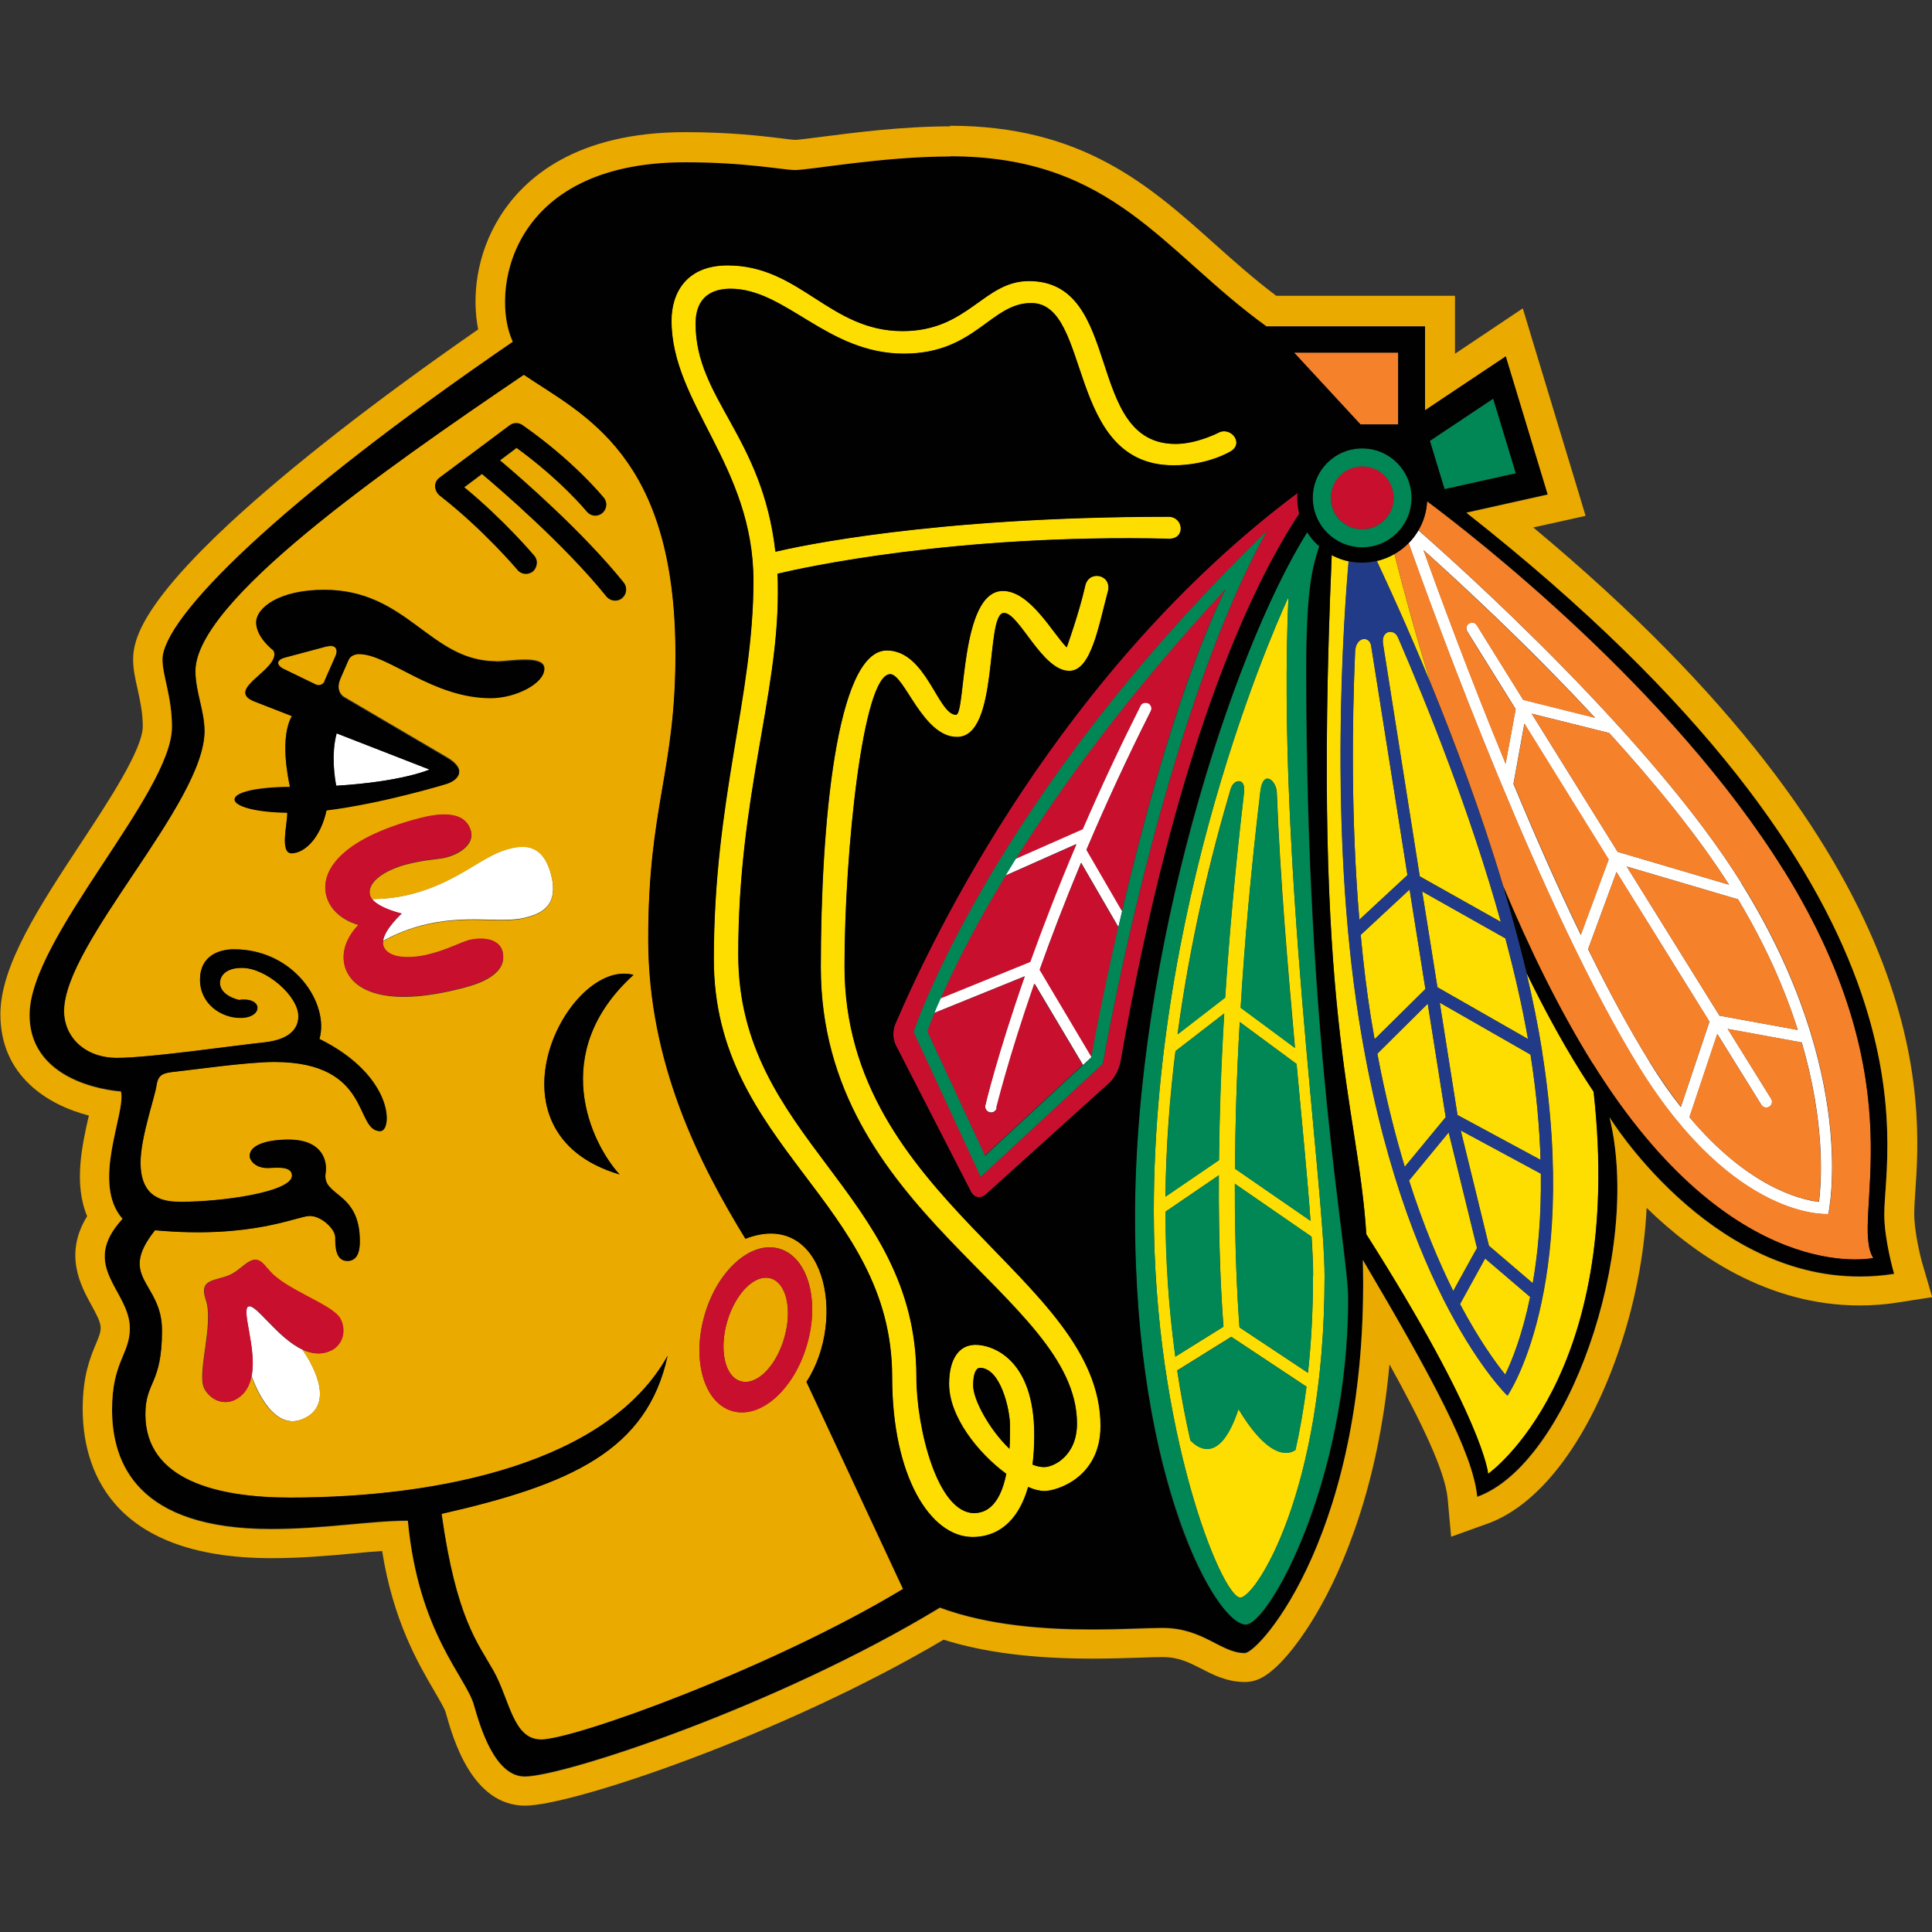 <?xml version="1.0" encoding="UTF-8"?>
<svg xmlns="http://www.w3.org/2000/svg" id="Layer_42" data-name="Layer 42" viewBox="0 0 100 100">
  <rect x="0" y="0" width="100" height="100" fill="#333333" stroke="none"/>
  <defs>
    <style>
      .cls-1 {
        fill: #010101;
      }

      .cls-2 {
        fill: #fedd00;
      }

      .cls-3 {
        fill: #008755;
      }

      .cls-4 {
        fill: #eaaa00;
      }

      .cls-5 {
        fill: #213b88;
      }

      .cls-6 {
        fill: #fff;
      }

      .cls-7 {
        fill: #c8102e;
      }

      .cls-8 {
        fill: #f5812b;
      }
    </style>
  </defs>
  <path class="cls-6" d="M17.43,37.96c-.3,1.1-.09,2.37-.02,2.71,3.43-.21,4.83-.84,4.83-.84l-4.8-1.87ZM12.85,67.62c-.38.19.44,2.16.17,3.59.23.64,1.18,3,2.78,2.18s.25-2.97-.14-3.53c-1.32-.61-2.44-2.43-2.81-2.23h0ZM26.27,43.95c-1.32.35-2.53,1.67-4.93,2.31-.88.23-1.63.27-2.09.27.36.49,1.54.76,1.54.76,0,0-.89.81-.96,1.41.4-.23,1.07-.55,1.95-.79,2.41-.63,4.11-.08,5.43-.42.62-.17,1.77-.48,1.31-2.24-.46-1.76-1.62-1.47-2.24-1.31h0ZM59.43,36.4c-.15-.07-.33-.02-.4.13-1.06,2.09-2.05,4.21-2.98,6.36l-3.49,1.54c-.19.3-.38.61-.55.9l3.69-1.64c-.96,2.26-1.75,4.31-2.39,6.09l-4.65,1.89c-.13.3-.24.55-.33.77l4.71-1.91c-1.44,4.12-2.03,6.63-2.04,6.68-.04.16.07.32.23.36.16.04.32-.07.36-.22.01-.05.58-2.46,1.97-6.43l2.5,4.2.44-.41v-.02l-2.68-4.51c.58-1.63,1.29-3.49,2.14-5.53l1.93,3.33c.07-.27.13-.56.2-.85l-1.84-3.17c.94-2.21,2.04-4.62,3.33-7.18.07-.15.01-.33-.13-.4h0ZM90.15,45.73c-4.63-7.46-14.48-16.31-16.73-18.28-.14.24-.31.47-.51.67,1.42,4,6.91,19.03,11.95,27.16,4.94,7.95,9.77,7.56,9.77,7.56,0,0,1.63-7.27-4.49-17.11h0ZM93.05,53.31l-4.05-.74-4.8-7.72,5.76,1.7c1.47,2.45,2.45,4.73,3.09,6.76M89.49,45.79l-5.76-1.7-4.45-7.15,4.01,1c2.32,2.55,4.57,5.29,6.2,7.85M73.67,28.46c1.75,1.57,5.35,4.87,8.89,8.69l-3.72-.93-2.4-3.86c-.08-.14-.26-.18-.39-.1,0,0,0,0-.01,0-.14.09-.18.27-.1.41l2.51,4.03-.52,2.82c-1.92-4.67-3.47-8.89-4.26-11.08h0ZM78.34,40.55l.56-3.09,4.36,7.03-1.44,3.9c-1.23-2.54-2.41-5.23-3.49-7.83h0ZM85.38,54.96c-1.05-1.7-2.13-3.69-3.18-5.83l1.47-3.99,4.81,7.74-1.48,4.42c-.54-.68-1.08-1.45-1.62-2.33h0ZM94.14,62.21c-1.04-.13-3.69-.82-6.69-4.38l1.44-4.31,2.28,3.67c.09.14.27.18.41.1.14-.09.18-.27.1-.41l-2.25-3.62,3.83.7c1.21,4.14,1.03,7.14.89,8.26h0Z"></path>
  <path class="cls-2" d="M60.52,27.88c.85,0,.74-1.14-.05-1.14-12.25,0-19.26,1.56-20.34,1.81-.68-6-4.13-7.91-4.13-11.8,0-1.51,1-1.81,1.81-1.81,2.86,0,5.01,3.36,8.97,3.36,3.69,0,4.49-2.62,6.59-2.62,3.16,0,1.76,8.4,7.37,8.4,1.77,0,2.93-.71,2.93-.71.75-.42.03-1.32-.61-.98,0,0-1.12.58-2.22.58-4.73,0-2.66-8.43-7.59-8.43-2.35,0-3.14,2.59-6.54,2.59-3.79,0-5.3-3.4-9.06-3.4-2.13,0-2.9,1.43-2.9,2.86,0,4.3,4.24,7.57,4.24,13.47s-2.05,11.27-2.05,19.59c0,9.71,9.23,12.57,9.23,21.62,0,5.12,1.97,8.28,4.17,8.28,1.21,0,2.34-.71,2.87-2.59.32.14.61.21.85.21.61,0,2.91-.67,2.91-3.37,0-7.72-13.25-11.7-13.25-23.8,0-5.81.93-15.11,2.36-15.11.74,0,1.68,3.25,3.46,3.25,2.21,0,1.44-6.42,2.43-6.42.79,0,1.97,3,3.38,3,1.14,0,1.51-2.32,2.01-4.15.18-.85-1.03-1.09-1.19-.23-.3,1.36-.95,3.16-.95,3.16-.72-.72-1.89-2.92-3.3-2.92-2.25,0-1.92,6.41-2.43,6.41-.94,0-1.54-3.33-3.58-3.33-2.64,0-3.42,9.17-3.42,16.4,0,12.71,13.26,16.95,13.26,23.62,0,1.67-1.22,2.25-1.7,2.25-.2,0-.4-.05-.6-.13.06-.46.09-.97.09-1.54,0-3.93-2.16-4.66-3.04-4.66s-1.37.76-1.37,2.03c0,1.69,1.5,3.58,2.96,4.65-.21,1.06-.68,2.03-1.66,2.03-1.91,0-2.99-4.42-2.99-7.06,0-9.54-9.22-12.31-9.22-21.85,0-8.12,2.05-13.34,2.05-18.74,0-.33,0-.66-.02-.97,1.27-.3,9.17-2.07,20.29-1.81h0ZM50.37,71.71c0-.66.17-.91.35-.91,1.07,0,1.56,2.16,1.56,3.02,0,.23,0,.67-.03,1.17-1.04-1.01-1.88-2.54-1.88-3.28"></path>
  <path class="cls-2" d="M66.69,30.91s-6.97,14.68-6.97,31.79c0,11.33,3.51,19.99,4.48,19.99.76,0,4.36-5.39,4.36-16.64,0-4.55-2.47-21.82-1.87-35.14M63.72,40.79c.13-.45.76-.57.67.2-.46,3.93-.77,7.48-.98,10.64l-2.46,1.9c.64-4.79,1.7-9.16,2.76-12.74M60.85,54.4l2.51-1.94c-.17,2.86-.25,5.39-.27,7.59l-2.77,1.89c.03-2.59.22-5.12.52-7.54h0ZM60.32,62.72l2.77-1.89c-.02,3.57.11,6.19.24,7.84l-2.49,1.55c-.34-2.48-.51-4.99-.51-7.5h0ZM67.05,75.04c-.32.23-1.33.58-2.95-2.11-.94,2.85-2.07,2.06-2.49,1.62-.27-1.2-.5-2.4-.68-3.62l2.8-1.74,3.89,2.58c-.14,1.1-.33,2.19-.57,3.27h0ZM67.96,66.05c0,1.82-.1,3.49-.26,5.01l-3.54-2.35c-.12-1.55-.25-4.03-.24-7.43l3.97,2.74c.05.8.08,1.48.08,2.04h0ZM67.83,63.19l-3.91-2.7c.02-2.19.08-4.72.25-7.59l2.94,2.17c.29,3.14.57,5.95.72,8.12M67.03,54.24l-2.81-2.08c.2-3.3.52-7.04,1.02-11.19.14-1.17.83-.57.85.05.17,4.43.57,9.07.94,13.22M82.48,56.51c-.23-.35-.46-.7-.68-1.05-1-1.6-1.92-3.32-2.79-5.09.32,1.36.6,2.72.81,4.05,1.97,12.41-1.79,17.82-1.79,17.82,0,0-5.43-5.18-7.69-19.51-1.58-9.98-.76-21.07-.53-23.67-.31-.07-.61-.18-.88-.32-1.04,24.1,1.35,28.27,1.79,35.15,6.09,9.6,6.3,12.4,6.3,12.4,0,0,7.11-4.98,5.46-19.78h0ZM72.18,28.68c-.28.16-.59.28-.91.36.51,1.09,1.56,3.36,2.77,6.3-.83-2.7-1.45-5.03-1.86-6.65h0Z"></path>
  <path class="cls-2" d="M72.85,45.3l-1.88-11.87c-.09-.54-.8-.48-.83.3-.15,3.61-.22,8.69.22,13.88l2.49-2.31h0ZM74.83,57.82l-.93-5.87-2.61,2.59c.41,2.19.9,4.14,1.42,5.86l2.12-2.57ZM70.43,48.39c.13,1.42.3,2.84.52,4.24.07.39.13.78.2,1.16l2.63-2.6-.82-5.15-2.53,2.35ZM71.59,33.33s.97,6.14,1.9,12.03l4.2,2.36c-1.57-5.61-3.75-11.1-5.33-14.74-.18-.46-.88-.37-.77.34h0ZM76.45,64.61c-.05-.19-1.13-4.6-1.47-6l-2.06,2.5c.74,2.31,1.54,4.21,2.29,5.72.4-.72,1.14-2.08,1.23-2.22h0ZM73.61,46.14c.27,1.7.54,3.4.79,4.96l4.69,2.68c-.3-1.7-.7-3.46-1.17-5.21l-4.31-2.43ZM74.52,51.9c.44,2.77.79,4.98.92,5.82l4.3,2.32c-.05-1.63-.21-3.45-.52-5.45l-4.7-2.69h0ZM79.2,67.13l-2.33-1.99-1.3,2.36c.96,1.81,1.81,2.99,2.34,3.65.36-.74.89-2.07,1.29-4.02M79.76,60.75l-4.15-2.24c.32,1.29,1.23,5.03,1.46,5.97l2.27,1.94c.27-1.54.45-3.43.42-5.67"></path>
  <path class="cls-4" d="M41.75,71.52c2.14-3.3.92-8.99-3.16-7.41-2.36-3.86-5.03-9.06-5.03-15.51,0-6.87,1.41-8.67,1.41-14.74,0-10.34-4.79-12.39-7.85-14.47-7.31,4.95-17,11.73-17,15.34,0,1.07.47,2.06.47,3.11,0,3.73-7.27,10.98-7.27,14.49,0,1.32,1.05,2.42,2.74,2.42s5.99-.63,7.6-.8,1.79-.95,1.79-1.36c0-1.04-1.66-2.5-2.92-2.5-1.04,0-1.14.61-1.14.77,0,.69.99.89.99.89,1.25-.17,1.26.93.07.93-.98,0-2.09-.73-2.09-1.98s1.01-1.57,1.75-1.57c3.14,0,4.95,2.84,4.43,4.64,3.89,1.93,3.78,4.77,3.15,4.77-1.35,0-.41-3.58-5.49-3.58-1.42,0-4.4.43-5.1.5s-.91.17-1,.75-.82,2.67-.82,3.96c0,1.91,1.27,2.03,2.09,2.03,2.14,0,5.75-.51,5.75-1.36,0-.55-.92-.39-1.26-.39-.64,0-.93-.4-.93-.63,0-.57.92-.84,2.01-.84,1.82,0,2.01,1.18,1.92,1.73-.2,1.23,1.77.93,1.77,3.52,0,.29-.02,1.03-.64,1.03s-.63-.77-.63-1.22-.71-1.11-1.32-1.11c-.64,0-2.98,1.2-8.01.74-1.98,2.49.36,2.67.36,5.18,0,2.82-.86,2.63-.86,4.35,0,3.42,3.75,4.31,7.49,4.31,7.74,0,16.47-1.8,19.54-7.34-1.06,4.9-5,6.66-11.7,8.18.76,5.43,1.88,6.69,2.7,8.15.82,1.47,1,3.53,2.44,3.53,1.73,0,11.91-3.67,18.76-7.8l-5-10.72h0ZM17.16,69.89c-.51.26-1.02.19-1.51-.03.39.56,1.75,2.71.14,3.53s-2.56-1.53-2.78-2.18c-.1.52-.34.98-.85,1.24-.57.29-1.26.04-1.59-.58-.4-.79.51-3.34.08-4.59-.4-1.16.57-.95,1.32-1.33.76-.39,1.15-1.29,1.86-.29.76,1.08,3.37,1.83,3.77,2.62.32.62.11,1.33-.45,1.62h0ZM22.76,24.74l3.63-2.71c.2-.14.46-.15.66-.01,2.66,1.86,4.14,3.68,4.21,3.76.2.24.15.6-.09.79-.24.2-.6.16-.79-.08-.01-.02-1.32-1.62-3.64-3.3-.17.13-.49.37-.86.65,1.14.97,4.3,3.72,6.41,6.33.2.24.15.6-.09.8-.24.2-.6.15-.8-.08-2.15-2.68-5.57-5.61-6.45-6.35-.35.26-.67.51-.92.69,2.07,1.71,3.56,3.47,3.63,3.55.24.27.11.65-.07.8-.24.2-.6.17-.8-.07-.02-.02-1.76-2.09-4.03-3.85-.26-.22-.33-.65.01-.9h0ZM15.09,44.15c-.62,0-.21-1.53-.22-2.1-3.46-.05-3.85-1.29.14-1.33-.12-.51-.53-2.57.1-3.67l-1.95-.76c-1.59-.63,1.44-1.68,1-2.63,0,0-.9-.69-.9-1.45s1.2-1.69,3.52-1.69c4.33,0,5.46,3.7,8.92,3.7.67,0,2.48-.36,2.48.37s-1.46,1.5-2.77,1.5c-3.02,0-5.3-2.28-6.82-2.28-.14,0-.44.05-.55.33l-.41.94c-.3.69.16.97.16.97l5.35,3.14c1.12.66.53,1.19-.05,1.35,0,0-3.27,1-6.18,1.36-.32,1.45-1.16,2.22-1.81,2.22v.02ZM19.83,48.91c.2.75,1.44.74,2.41.48.98-.26,1.58-.6,1.97-.7.79-.21,1.63-.08,1.8.55.3,1.17-1.16,1.67-2,1.89-4.19,1.1-5.84.07-6.16-1.12-.32-1.19.72-2.13.72-2.13,0,0-1.36-.31-1.67-1.5-.31-1.19.62-2.91,4.8-4.01.84-.22,2.37-.51,2.68.66.17.63-.51,1.16-1.3,1.36-.39.1-1.08.1-2.06.36s-2.06.86-1.86,1.61c.02.07.05.13.1.18.46,0,1.21-.04,2.09-.27,2.41-.64,3.61-1.96,4.93-2.31.62-.16,1.78-.45,2.24,1.31s-.69,2.07-1.31,2.24c-1.32.35-3.03-.21-5.43.42-.68.18-1.34.44-1.95.79,0,.07-.01.14,0,.21h0ZM32.07,60.79c-7.34-2.17-2.67-11.23.72-10.33-4.44,4.03-2.21,8.71-.72,10.33M37.9,73.03c-1.47-.42-2.1-2.65-1.43-4.97.67-2.32,2.41-3.86,3.87-3.43,1.47.43,2.1,2.65,1.43,4.97-.67,2.32-2.41,3.85-3.87,3.43"></path>
  <path class="cls-4" d="M39.89,66.17c-.81-.24-1.82.76-2.25,2.23s-.12,2.86.7,3.09c.82.24,1.82-.76,2.25-2.23.43-1.47.12-2.86-.7-3.09M16.92,33.46l-2.17.58c-.45.12-.48.39-.05.6l1.65.8c.17.08.37,0,.45-.17l.57-1.29c.17-.39-.03-.62-.44-.51"></path>
  <path class="cls-8" d="M72.37,18.25h-5.39l3.44,3.72h1.95v-3.72ZM92.32,45.05c-5.86-9.42-16.1-17.34-18.46-19.1-.03.54-.18,1.05-.44,1.49,2.25,1.97,12.09,10.83,16.73,18.28,6.12,9.84,4.49,17.11,4.49,17.11,0,0-4.83.39-9.77-7.56-5.05-8.13-10.54-23.15-11.95-27.16-.22.22-.47.42-.74.57.41,1.62,1.03,3.95,1.86,6.65,1.23,3,2.62,6.69,3.77,10.54,1.33,3.18,2.87,6.36,4.63,9.18,7.25,11.67,14.52,10.07,14.52,10.07-1.25-2.01,2.41-8.74-4.63-20.07h0Z"></path>
  <path class="cls-8" d="M73.67,28.46c.78,2.19,2.33,6.41,4.26,11.08l.52-2.82-2.51-4.03c-.09-.14-.04-.32.1-.41.14-.09.31-.05.4.09,0,0,0,0,0,0l2.4,3.86,3.72.93c-3.55-3.81-7.14-7.12-8.89-8.69h0Z"></path>
  <path class="cls-8" d="M79.28,36.94l4.45,7.15,5.76,1.7c-1.63-2.56-3.87-5.3-6.2-7.85l-4.01-1ZM78.34,40.55c1.08,2.6,2.27,5.3,3.49,7.83l1.44-3.9-4.36-7.03-.56,3.09h0ZM94.14,62.21c.14-1.12.32-4.12-.89-8.26l-3.83-.7,2.25,3.62c.09.14.05.32-.1.41-.14.08-.32.04-.41-.1l-2.28-3.67-1.44,4.31c3,3.56,5.65,4.25,6.69,4.38h0ZM84.2,44.85l4.8,7.72,4.05.74c-.64-2.03-1.62-4.31-3.09-6.76l-5.76-1.7ZM87,57.29l1.48-4.42-4.81-7.74-1.47,3.99c1.05,2.13,2.12,4.14,3.18,5.83.55.88,1.09,1.65,1.62,2.33h0Z"></path>
  <path class="cls-7" d="M40.34,64.64c-1.47-.43-3.2,1.11-3.87,3.43s-.04,4.54,1.43,4.97c1.47.43,3.2-1.11,3.87-3.43.68-2.32.04-4.54-1.43-4.97M40.59,69.26c-.42,1.47-1.43,2.47-2.25,2.23-.82-.23-1.13-1.62-.7-3.09s1.44-2.47,2.25-2.23c.82.24,1.13,1.62.7,3.09M13.85,65.66c-.71-1-1.1-.1-1.86.29-.76.39-1.72.18-1.32,1.33.43,1.25-.48,3.8-.08,4.59.32.62,1.02.87,1.59.58.51-.26.75-.72.85-1.24.27-1.42-.55-3.4-.17-3.59s1.5,1.62,2.81,2.23c.48.23,1,.29,1.51.03.57-.29.77-1.01.45-1.62-.4-.78-3.01-1.54-3.77-2.62h0ZM24.21,48.68c-.39.1-.99.45-1.97.7s-2.22.26-2.41-.48c-.02-.07-.02-.14,0-.21.07-.61.96-1.41.96-1.41,0,0-1.17-.27-1.54-.76-.04-.06-.08-.12-.1-.18-.2-.74.88-1.35,1.86-1.61.98-.26,1.67-.26,2.06-.36.79-.21,1.46-.73,1.3-1.36-.31-1.16-1.84-.88-2.68-.66-4.19,1.1-5.12,2.82-4.8,4.01.32,1.19,1.67,1.5,1.67,1.5,0,0-1.03.94-.72,2.13.32,1.19,1.97,2.22,6.16,1.12.84-.22,2.31-.73,2-1.89-.17-.63-1.01-.76-1.8-.55h0ZM67.15,25.52c-12.23,9.15-18.81,22.8-20.81,27.47,0,0-.27.55.04,1.15l3.87,7.54c.16.32.51.38.77.14l6.38-5.76c.44-.4.58-1.04.58-1.04,2.91-16.62,6.83-24.75,9.26-28.43-.07-.27-.1-.55-.1-.83,0-.08,0-.16.01-.24h0ZM57.09,55.05l-6.32,5.85-3.47-7.5s3.94-12.01,18.27-25.91c-5.43,9.8-8.48,27.56-8.48,27.56"></path>
  <path class="cls-7" d="M56.05,42.9c.93-2.15,1.93-4.27,2.98-6.36.07-.15.25-.2.4-.13.14.07.21.25.13.4-1.19,2.36-2.3,4.75-3.33,7.18l1.84,3.17c1.23-5.23,3.1-12.05,5.37-16.7-5.01,5.41-8.5,10.2-10.88,14l3.49-1.54h0ZM51.59,57.36c-.03.16-.19.26-.35.22,0,0,0,0-.01,0-.16-.04-.26-.2-.23-.36.01-.05.6-2.56,2.04-6.68l-4.71,1.91c-.24.6-.35.91-.35.91l2.99,6.44,5.06-4.69-2.5-4.2c-1.38,3.97-1.95,6.39-1.97,6.43h.01Z"></path>
  <path class="cls-7" d="M55.71,43.7l-3.69,1.64c-1.69,2.79-2.74,4.96-3.34,6.34l4.65-1.89c.64-1.78,1.43-3.84,2.39-6.09M53.81,50.2l2.68,4.51c.05-.28.55-3.01,1.39-6.71l-1.93-3.33c-.85,2.04-1.56,3.9-2.14,5.53h0ZM70.51,24.13c-.91,0-1.63.73-1.63,1.63s.73,1.63,1.63,1.63,1.63-.73,1.63-1.63-.73-1.63-1.63-1.63"></path>
  <path class="cls-3" d="M77.29,20.64l-3.28,2.18.76,2.5,3.69-.82-1.17-3.86ZM68.28,28.28c-.24-.21-.45-.46-.63-.73-3.92,6.28-8.91,22-8.91,35.46s4.21,21.08,5.73,21.08c1.17,0,5.3-7.38,5.3-16.87,0-2.59-2.17-13-2.17-32.53,0-4.2.32-5.31.67-6.41M68.56,66.05c0,11.25-3.59,16.64-4.36,16.64-.97,0-4.48-8.65-4.48-19.99,0-17.11,6.97-31.79,6.97-31.79-.6,13.33,1.87,30.59,1.87,35.14"></path>
  <path class="cls-3" d="M63.36,52.46l-2.51,1.94c-.3,2.43-.49,4.96-.52,7.54l2.77-1.89c.02-2.2.1-4.74.27-7.59h0ZM65.23,40.97c-.49,4.15-.82,7.88-1.02,11.19l2.81,2.08c-.38-4.15-.77-8.79-.94-13.22-.02-.63-.72-1.22-.85-.05M63.92,60.49l3.91,2.7c-.15-2.16-.43-4.98-.72-8.12l-2.94-2.17c-.15,2.53-.23,5.06-.25,7.59M64.39,41c.09-.77-.54-.65-.67-.2-1.06,3.58-2.12,7.94-2.76,12.74l2.46-1.9c.2-3.17.52-6.72.98-10.64M60.94,70.94c.2,1.3.43,2.51.68,3.62.42.44,1.54,1.23,2.49-1.62,1.62,2.69,2.63,2.34,2.95,2.11.22-.98.41-2.07.57-3.27l-3.89-2.58-2.8,1.74h0ZM64.16,68.7l3.54,2.35c.17-1.51.26-3.18.26-5.01,0-.55-.03-1.24-.08-2.04l-3.97-2.74c0,3.39.13,5.88.24,7.43h0ZM63.09,60.83l-2.77,1.89c0,2.51.17,5.01.51,7.5l2.49-1.55c-.12-1.64-.26-4.27-.24-7.84h0ZM47.29,53.41l3.47,7.5,6.32-5.85s3.05-17.76,8.48-27.56c-14.33,13.9-18.27,25.91-18.27,25.91M58.08,47.15c-.07.29-.13.57-.2.85-.85,3.69-1.35,6.43-1.39,6.71v.02l-.44.41-5.06,4.69-2.99-6.44s.1-.32.35-.91c.1-.26.21-.52.33-.77.6-1.38,1.65-3.56,3.34-6.34.18-.29.36-.59.55-.9,2.38-3.8,5.87-8.59,10.88-14-2.26,4.65-4.14,11.47-5.37,16.7h-.01ZM70.51,23.21c-1.41,0-2.56,1.14-2.56,2.56s1.14,2.56,2.56,2.56,2.55-1.14,2.55-2.56-1.14-2.56-2.55-2.56M70.51,27.4c-.91,0-1.63-.73-1.63-1.63s.73-1.63,1.63-1.63,1.63.73,1.63,1.63-.73,1.63-1.63,1.63"></path>
  <path class="cls-5" d="M79.82,54.41c-.21-1.33-.49-2.69-.81-4.05-.35-1.5-.76-3-1.21-4.48-1.16-3.85-2.55-7.54-3.77-10.54-.87-2.12-1.79-4.22-2.77-6.3-.25.06-.51.09-.76.09-.24,0-.47-.03-.7-.07-.23,2.6-1.05,13.68.53,23.67,2.26,14.32,7.69,19.51,7.69,19.51,0,0,3.75-5.41,1.79-17.82h.01ZM79.74,60.03l-4.3-2.32c-.13-.83-.48-3.05-.92-5.82l4.7,2.69c.32,2,.47,3.82.52,5.45h0ZM77.92,48.57c.46,1.75.87,3.51,1.17,5.21l-4.69-2.68c-.24-1.56-.52-3.25-.79-4.96l4.31,2.43ZM72.35,32.98c1.57,3.64,3.77,9.12,5.33,14.74l-4.2-2.36c-.93-5.89-1.9-12.03-1.9-12.03-.11-.71.58-.8.77-.34h0ZM70.14,33.72c.04-.77.74-.84.83-.3l1.88,11.87-2.49,2.31c-.44-5.2-.38-10.27-.22-13.88h0ZM70.95,52.63c-.22-1.39-.39-2.82-.52-4.24l2.53-2.35.82,5.15-2.63,2.6c-.07-.38-.13-.77-.2-1.16M71.29,54.54l2.61-2.59.93,5.87-2.12,2.57c-.52-1.73-1.01-3.68-1.42-5.86M72.93,61.11l2.06-2.5c.34,1.39,1.42,5.8,1.47,6-.08.14-.83,1.5-1.23,2.22-.75-1.51-1.55-3.4-2.29-5.72h0ZM77.91,71.15c-.53-.66-1.38-1.84-2.34-3.65l1.3-2.36,2.33,1.99c-.4,1.95-.93,3.27-1.29,4.02M79.33,66.42l-2.27-1.94c-.23-.94-1.14-4.68-1.46-5.97l4.15,2.24c.03,2.25-.15,4.13-.42,5.67"></path>
  <path class="cls-1" d="M50.72,70.8c-.18,0-.35.25-.35.91,0,.73.83,2.28,1.88,3.28.03-.51.03-.95.03-1.17,0-.86-.49-3.02-1.56-3.02"></path>
  <path class="cls-1" d="M97.53,62.84c0-3.51,3.45-16.58-21.63-36.32l4.21-.94-2.17-7.16-4.18,2.79v-4.34h-8.21c-5.35-3.86-7.93-8.8-16.37-8.8-3.52,0-7.22.7-8.03.7-.62,0-2.5-.4-5.69-.4-9.22,0-10.07,6.88-8.92,9.29-12.12,8.3-18.13,14.29-18.13,16.45,0,.83.49,1.92.49,3.49,0,3.41-7.37,10.92-7.37,14.9,0,3.71,4.73,3.97,4.73,3.97.27,1.1-1.56,4.73.08,6.59-2.28,2.47.38,3.71.38,5.67,0,1.33-.92,1.74-.92,4.2,0,2.8,1.32,6.19,8.23,6.19,2.74,0,5.15-.43,7.08-.43.54,5.8,3.02,8.09,3.42,9.54.33,1.17,1.09,3.7,2.63,3.7,2.01,0,13.08-3.63,21.49-8.74,4.22,1.57,9.58,1.05,11.52,1.05,2.12,0,3,1.3,4.26,1.3.75,0,6.47-6.38,6.11-20.35,3.58,6.06,5.71,10.01,5.92,12.26,4.64-1.66,8.55-12.65,6.85-19.64,0,0,5.85,9.51,14.73,8.1,0,0-.51-1.73-.51-3.08h0ZM77.29,20.64l1.17,3.86-3.69.82-.76-2.5,3.28-2.19h0ZM70.51,23.21c1.41,0,2.55,1.14,2.55,2.56s-1.14,2.56-2.55,2.56-2.56-1.14-2.56-2.56,1.14-2.56,2.56-2.56M72.37,18.25v3.72h-1.95l-3.44-3.72h5.39ZM27.99,90.04c-1.44,0-1.62-2.06-2.44-3.53-.82-1.47-1.94-2.72-2.7-8.15,6.7-1.52,10.64-3.28,11.7-8.18-3.08,5.54-11.8,7.34-19.54,7.34-3.74,0-7.49-.89-7.49-4.31,0-1.72.86-1.53.86-4.35,0-2.51-2.34-2.69-.36-5.18,5.03.46,7.37-.74,8.01-.74.61,0,1.32.68,1.32,1.11s0,1.22.63,1.22.64-.74.64-1.03c0-2.59-1.97-2.3-1.77-3.52.09-.55-.1-1.73-1.92-1.73-1.1,0-2.01.27-2.01.84,0,.23.29.63.93.63.34,0,1.26-.15,1.26.39,0,.86-3.62,1.36-5.75,1.36-.82,0-2.09-.12-2.09-2.03,0-1.29.74-3.38.82-3.96s.29-.68,1-.75,3.68-.5,5.1-.5c5.07,0,4.14,3.58,5.49,3.58.63,0,.74-2.84-3.15-4.77.52-1.81-1.29-4.64-4.43-4.64-.74,0-1.75.31-1.75,1.57s1.1,1.98,2.09,1.98c1.19,0,1.19-1.1-.07-.93,0,0-.99-.2-.99-.89,0-.15.1-.77,1.14-.77,1.26,0,2.92,1.46,2.92,2.5,0,.42-.18,1.19-1.79,1.36s-5.92.8-7.6.8-2.74-1.1-2.74-2.42c0-3.51,7.27-10.76,7.27-14.49,0-1.05-.47-2.04-.47-3.11,0-3.61,9.7-10.39,17-15.34,3.08,2.08,7.85,4.13,7.85,14.47,0,6.07-1.41,7.87-1.41,14.74,0,6.45,2.67,11.66,5.03,15.51,4.08-1.57,5.3,4.11,3.16,7.41l5,10.72c-6.85,4.13-17.03,7.8-18.76,7.8h0ZM54.07,77.18c-.24,0-.54-.07-.85-.21-.53,1.88-1.66,2.59-2.87,2.59-2.2,0-4.17-3.16-4.17-8.28,0-9.05-9.23-11.91-9.23-21.62,0-8.33,2.05-13.61,2.05-19.59s-4.24-9.17-4.24-13.47c0-1.43.76-2.86,2.9-2.86,3.77,0,5.27,3.4,9.06,3.4,3.4,0,4.18-2.59,6.54-2.59,4.92,0,2.85,8.43,7.59,8.43,1.1,0,2.22-.58,2.22-.58.64-.34,1.36.56.61.98,0,0-1.16.71-2.93.71-5.6,0-4.21-8.4-7.37-8.4-2.1,0-2.9,2.62-6.59,2.62-3.97,0-6.11-3.36-8.97-3.36-.82,0-1.81.31-1.81,1.81,0,3.89,3.45,5.8,4.13,11.8,1.08-.26,8.09-1.81,20.34-1.81.79,0,.9,1.14.05,1.14-11.12-.26-19.02,1.51-20.29,1.81.02.32.02.64.02.97,0,5.41-2.05,10.61-2.05,18.74,0,9.54,9.22,12.31,9.22,21.85,0,2.64,1.08,7.06,2.99,7.06.98,0,1.45-.97,1.66-2.03-1.46-1.07-2.96-2.96-2.96-4.65,0-1.26.49-2.03,1.37-2.03s3.04.73,3.04,4.66c0,.57-.03,1.07-.09,1.54.2.08.41.13.6.13.49,0,1.7-.57,1.7-2.25,0-6.66-13.26-10.91-13.26-23.62,0-7.22.78-16.4,3.42-16.4,2.04,0,2.64,3.33,3.58,3.33.51,0,.18-6.41,2.43-6.41,1.41,0,2.58,2.2,3.3,2.92,0,0,.64-1.8.95-3.16.17-.86,1.38-.63,1.19.23-.49,1.83-.87,4.15-2.01,4.15-1.41,0-2.59-3-3.38-3-.99,0-.21,6.42-2.43,6.42-1.78,0-2.72-3.25-3.46-3.25-1.42,0-2.36,9.3-2.36,15.11,0,12.09,13.25,16.08,13.25,23.8,0,2.69-2.29,3.37-2.91,3.37h0ZM57.41,56.06l-6.38,5.76c-.26.24-.61.17-.77-.14l-3.87-7.54c-.31-.6-.04-1.15-.04-1.15,2-4.67,8.58-18.32,20.81-27.47,0,.08-.01.16-.01.24,0,.29.04.57.1.83-2.43,3.68-6.35,11.81-9.26,28.43,0,0-.14.64-.58,1.04h0ZM64.48,84.09c-1.52,0-5.73-7.31-5.73-21.08s4.99-29.18,8.91-35.46c.17.27.38.52.63.73-.36,1.09-.67,2.21-.67,6.41,0,19.54,2.17,29.95,2.17,32.53,0,9.49-4.12,16.87-5.3,16.87M82.44,55.06c-1.75-2.82-3.3-6-4.63-9.18.44,1.48.85,2.99,1.21,4.48.86,1.77,1.79,3.49,2.79,5.09.23.36.45.72.68,1.05,1.64,14.79-5.46,19.78-5.46,19.78,0,0-.21-2.8-6.31-12.4-.44-6.88-2.82-11.05-1.79-35.15.27.14.57.26.88.32.23.05.46.07.7.07.26,0,.52-.04.76-.09.32-.07.62-.19.91-.36.27-.15.52-.35.74-.57.2-.2.37-.43.51-.67.26-.44.41-.95.44-1.49,2.35,1.75,12.6,9.68,18.46,19.1,7.04,11.33,3.38,18.07,4.63,20.07,0,0-7.26,1.6-14.52-10.07h0Z"></path>
  <path class="cls-1" d="M32.07,60.79c-1.48-1.62-3.72-6.3.72-10.33-3.39-.91-8.06,8.16-.72,10.33M26.78,29.49c.2.24.56.27.8.07.18-.15.3-.52.07-.8-.07-.08-1.56-1.85-3.63-3.55.24-.18.57-.42.92-.69.88.74,4.3,3.68,6.45,6.35.2.24.55.28.8.08.24-.2.28-.55.09-.8-2.1-2.61-5.26-5.37-6.41-6.33.38-.28.7-.52.86-.65,2.31,1.68,3.62,3.28,3.64,3.3.2.24.55.28.79.08.24-.2.29-.55.09-.79-.07-.08-1.54-1.9-4.21-3.76-.2-.14-.46-.14-.66.01l-3.63,2.71c-.34.25-.27.68-.01.9,2.26,1.76,4.02,3.83,4.03,3.85h0ZM25.7,34.24c-3.46,0-4.59-3.7-8.92-3.7-2.32,0-3.52.91-3.52,1.69s.9,1.45.9,1.45c.44.95-2.58,1.99-1,2.63l1.95.76c-.63,1.1-.21,3.15-.1,3.67-3.99.04-3.61,1.28-.14,1.33.01.57-.4,2.1.22,2.1.66,0,1.5-.77,1.81-2.22,2.91-.36,6.18-1.36,6.18-1.36.57-.17,1.17-.7.05-1.35l-5.35-3.14s-.46-.27-.16-.97l.41-.94c.11-.28.41-.33.55-.33,1.52,0,3.8,2.28,6.82,2.28,1.31,0,2.77-.77,2.77-1.5s-1.81-.37-2.48-.37v-.02ZM16.8,35.26c-.08.17-.27.25-.45.17l-1.65-.8c-.42-.2-.4-.48.05-.6l2.17-.58c.41-.11.61.12.44.51l-.57,1.29ZM22.23,39.83s-1.4.63-4.83.84c-.07-.33-.28-1.6.02-2.71l4.8,1.87Z"></path>
  <path class="cls-4" d="M49.18,8.09c8.44,0,11.02,4.94,16.37,8.8h8.21v4.34l4.18-2.79,2.17,7.16-4.21.94c25.08,19.74,21.63,32.81,21.63,36.32,0,1.34.51,3.08.51,3.08-.61.1-1.2.14-1.79.14-7.87,0-12.94-8.24-12.94-8.24,1.7,7-2.21,17.99-6.85,19.64-.21-2.25-2.34-6.2-5.92-12.26.36,13.98-5.36,20.35-6.11,20.35-1.25,0-2.13-1.3-4.26-1.3-.77,0-2.09.08-3.65.08-2.37,0-5.33-.19-7.87-1.13-8.41,5.1-19.48,8.74-21.49,8.74-1.54,0-2.3-2.53-2.63-3.7-.41-1.46-2.88-3.74-3.42-9.54-1.92,0-4.34.43-7.08.43-6.91,0-8.23-3.39-8.23-6.19,0-2.46.92-2.87.92-4.2,0-1.97-2.65-3.2-.38-5.67-1.64-1.86.19-5.49-.08-6.59,0,0-4.73-.25-4.73-3.97,0-3.97,7.37-11.48,7.37-14.9,0-1.56-.49-2.65-.49-3.49,0-2.16,6.01-8.15,18.13-16.45-1.15-2.42-.3-9.29,8.92-9.29,3.19,0,5.07.4,5.69.4.8,0,4.51-.7,8.03-.7M49.18,6.54c-2.49,0-4.99.33-6.64.54-.57.07-1.22.16-1.38.16-.1,0-.44-.04-.73-.08-.99-.12-2.65-.32-4.96-.32-5.66,0-8.33,2.37-9.58,4.35s-1.47,4.2-1.14,5.86c-5.32,3.69-9.75,7.15-12.85,10.02-4.49,4.18-5.01,6.02-5.01,7.05,0,.52.11,1.02.23,1.54.13.6.27,1.21.27,1.94,0,1.18-1.78,3.89-3.22,6.07-2.13,3.24-4.15,6.31-4.15,8.83,0,3.2,2.47,4.7,4.58,5.24-.01.05-.02.11-.04.17-.31,1.39-.75,3.37-.05,5.04-1.22,1.98-.33,3.6.23,4.62.24.44.47.85.47,1.15,0,.25-.07.42-.24.83-.29.69-.69,1.64-.69,3.37,0,2.89,1.27,7.73,9.77,7.73,1.56,0,3.02-.13,4.3-.25.49-.05.97-.09,1.43-.12.57,3.62,1.88,5.84,2.69,7.23.26.45.54.91.6,1.13.37,1.32,1.35,4.82,4.11,4.82,2.45,0,13.36-3.68,21.66-8.59,2.09.66,4.62.98,7.69.98.95,0,1.8-.03,2.49-.05.46-.02.87-.03,1.16-.03.83,0,1.36.28,2,.6.63.33,1.34.69,2.26.69.61,0,1.16-.3,1.84-1,.52-.53,2.32-2.59,3.8-6.78.94-2.64,1.55-5.54,1.84-8.66,1.63,2.94,2.88,5.52,3.01,6.94l.18,1.98,1.87-.67c2.66-.95,5.12-4.14,6.74-8.76.88-2.51,1.39-5.14,1.51-7.59,2.47,2.41,6.25,5.05,11.02,5.05.68,0,1.36-.05,2.03-.16l1.73-.27-.49-1.68c-.13-.42-.44-1.73-.44-2.65,0-.26.02-.61.05-1.04.33-4.74,1.19-17.03-19.77-34.47l1.09-.24,1.62-.36-.48-1.59-2.17-7.16-.6-1.99-1.73,1.16-1.78,1.19v-3h-9.25c-1.16-.87-2.21-1.81-3.23-2.72-3.34-2.99-6.81-6.08-13.65-6.08v.02Z"></path>
</svg>
